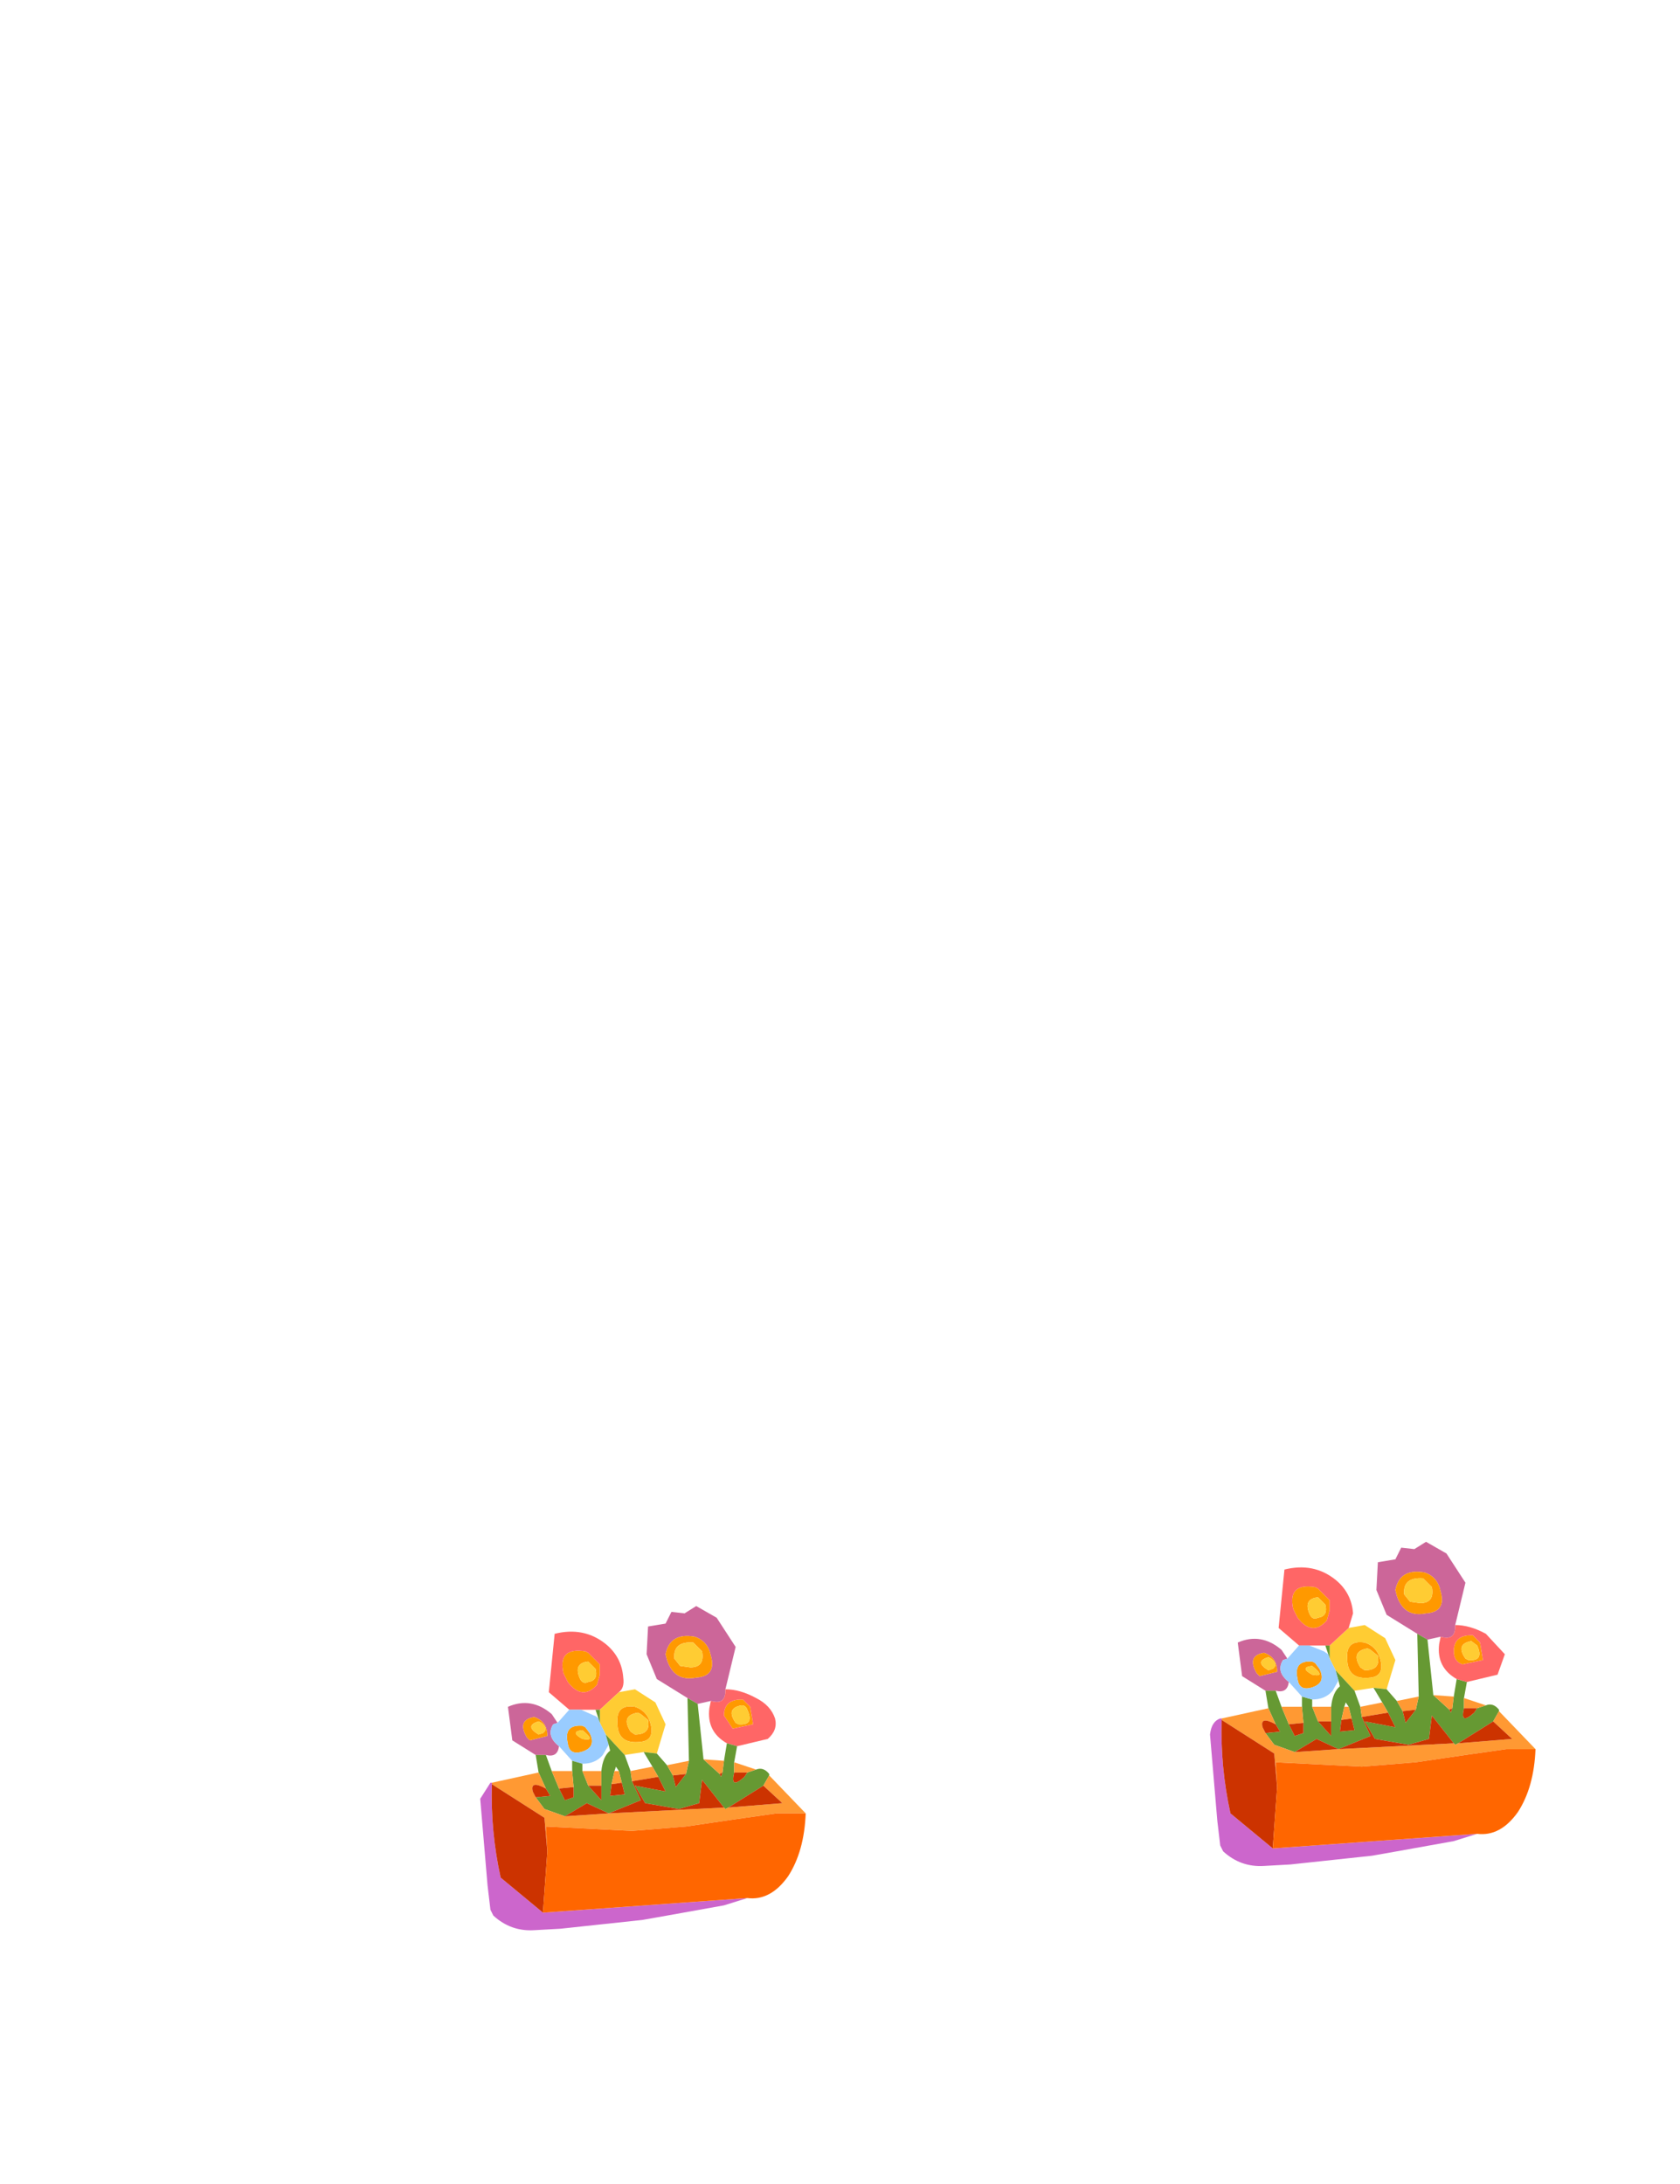 <?xml version="1.0" encoding="UTF-8" standalone="no"?>
<svg xmlns:xlink="http://www.w3.org/1999/xlink" height="74.8px" width="57.55px" xmlns="http://www.w3.org/2000/svg">
  <g transform="matrix(1.0, 0.0, 0.0, 1.0, 28.45, 22.9)">
    <path d="M-4.9 35.25 L-5.95 34.6 -6.3 33.75 -6.25 32.8 -5.65 32.7 -5.45 32.3 -5.0 32.35 -4.6 32.1 -3.9 32.5 -3.25 33.5 -3.6 34.95 -3.6 35.0 Q-3.6 35.5 -4.1 35.35 L-4.55 35.45 -4.9 35.25 M-10.1 37.2 L-10.9 36.7 -11.05 35.55 Q-10.25 35.2 -9.55 35.8 L-9.35 36.1 -9.5 36.15 Q-9.75 36.55 -9.3 36.9 -9.35 37.3 -9.75 37.2 L-10.1 37.2 M-5.65 33.75 L-5.6 33.95 Q-5.35 34.7 -4.6 34.55 -3.9 34.5 -4.1 33.8 -4.2 33.3 -4.65 33.15 -5.5 33.0 -5.65 33.75 M-10.15 35.9 Q-10.75 36.0 -10.4 36.6 L-10.3 36.7 -9.7 36.55 Q-9.7 36.05 -10.15 35.9" fill="#cc6699" fill-rule="evenodd" stroke="none"/>
    <path d="M-5.65 33.75 Q-5.5 33.0 -4.65 33.15 -4.2 33.3 -4.1 33.8 -3.9 34.5 -4.6 34.55 -5.35 34.7 -5.6 33.95 L-5.65 33.75 M-8.0 34.0 L-7.9 34.1 -7.9 34.45 -8.0 34.8 Q-8.5 35.35 -9.0 34.7 L-9.15 34.4 Q-9.35 33.5 -8.4 33.65 L-8.3 33.7 -8.0 34.0 M-8.05 34.25 L-8.2 34.1 -8.25 34.05 -8.3 34.0 Q-8.8 34.05 -8.6 34.55 -8.5 34.8 -8.3 34.7 -7.95 34.65 -8.05 34.25 M-10.0 36.5 L-9.85 36.45 Q-9.65 36.3 -9.9 36.1 L-10.0 36.05 Q-10.5 36.2 -10.0 36.5 M-8.4 36.25 L-8.25 36.45 Q-8.0 36.95 -8.55 37.1 -8.95 37.2 -9.0 36.8 -9.15 36.15 -8.5 36.2 L-8.4 36.25 M-8.5 36.65 Q-8.0 36.75 -8.5 36.35 -8.95 36.4 -8.5 36.65 M-6.6 35.75 Q-7.2 35.85 -6.85 36.4 L-6.7 36.5 Q-6.15 36.5 -6.25 36.0 L-6.5 35.8 -6.6 35.75 M-7.3 36.1 Q-7.35 35.45 -6.7 35.55 -6.25 35.7 -6.15 36.2 -6.05 36.7 -6.5 36.75 -7.3 36.85 -7.3 36.1 M-5.35 33.9 L-5.15 34.15 -4.8 34.2 Q-4.3 34.2 -4.4 33.65 L-4.7 33.35 Q-5.4 33.3 -5.35 33.9 M-2.75 35.55 L-2.65 36.15 -3.35 36.3 -3.65 35.85 Q-3.65 35.3 -3.05 35.3 L-3.0 35.3 -2.95 35.35 -2.75 35.55 M-3.15 36.15 Q-2.6 36.2 -2.85 35.65 -2.9 35.5 -3.05 35.5 -3.6 35.6 -3.25 36.1 L-3.15 36.15 M-10.15 35.9 Q-9.7 36.05 -9.7 36.55 L-10.3 36.7 -10.4 36.6 Q-10.75 36.0 -10.15 35.9" fill="#ff9900" fill-rule="evenodd" stroke="none"/>
    <path d="M-3.6 34.95 Q-3.1 34.95 -2.55 35.25 -2.05 35.5 -1.9 35.95 -1.8 36.35 -2.15 36.65 L-3.2 36.9 -3.55 36.8 Q-4.25 36.4 -4.15 35.6 L-4.1 35.35 Q-3.6 35.5 -3.6 35.0 L-3.6 34.95 M-8.95 35.65 L-9.65 35.05 -9.45 33.05 Q-8.45 32.8 -7.7 33.4 -7.15 33.85 -7.1 34.55 -7.05 34.9 -7.25 35.05 L-7.9 35.65 -8.05 35.65 -8.55 35.65 -8.95 35.65 M-8.0 34.0 L-8.3 33.7 -8.4 33.65 Q-9.35 33.5 -9.15 34.4 L-9.0 34.7 Q-8.5 35.35 -8.0 34.8 L-7.9 34.45 -7.9 34.1 -8.0 34.0 M-2.75 35.55 L-2.95 35.35 -3.0 35.3 -3.05 35.3 Q-3.65 35.3 -3.65 35.85 L-3.35 36.3 -2.65 36.15 -2.75 35.55" fill="#ff6666" fill-rule="evenodd" stroke="none"/>
    <path d="M-7.25 35.05 L-6.7 34.95 -6.0 35.4 -5.65 36.15 -5.95 37.15 -6.4 37.1 -7.05 37.2 -7.7 36.5 -7.9 36.1 -7.9 35.65 -7.25 35.05 M-8.05 34.25 Q-7.95 34.65 -8.3 34.7 -8.5 34.8 -8.6 34.55 -8.8 34.05 -8.3 34.0 L-8.25 34.05 -8.2 34.1 -8.05 34.25 M-10.0 36.5 Q-10.5 36.2 -10.0 36.05 L-9.9 36.1 Q-9.65 36.3 -9.85 36.45 L-10.0 36.5 M-8.5 36.65 Q-8.95 36.4 -8.5 36.35 -8.0 36.75 -8.5 36.65 M-6.6 35.75 L-6.5 35.8 -6.25 36.0 Q-6.15 36.5 -6.7 36.5 L-6.85 36.4 Q-7.2 35.85 -6.6 35.75 M-7.3 36.1 Q-7.3 36.85 -6.5 36.75 -6.05 36.7 -6.15 36.2 -6.25 35.7 -6.7 35.55 -7.35 35.45 -7.3 36.1 M-5.35 33.9 Q-5.4 33.3 -4.7 33.35 L-4.4 33.65 Q-4.3 34.2 -4.8 34.2 L-5.15 34.15 -5.35 33.9 M-3.15 36.15 L-3.25 36.1 Q-3.6 35.6 -3.05 35.5 -2.9 35.5 -2.85 35.65 -2.6 36.2 -3.15 36.15" fill="#ffcc33" fill-rule="evenodd" stroke="none"/>
    <path d="M-9.35 36.1 L-8.95 35.65 -8.55 35.65 -8.1 35.85 Q-8.05 35.85 -7.95 35.95 L-7.9 36.1 -7.7 36.5 -7.6 36.85 -7.8 37.2 Q-8.05 37.5 -8.5 37.5 L-8.85 37.4 -9.3 36.9 Q-9.75 36.55 -9.5 36.15 L-9.35 36.1 M-8.4 36.25 L-8.5 36.2 Q-9.15 36.15 -9.0 36.8 -8.95 37.2 -8.55 37.1 -8.0 36.95 -8.25 36.45 L-8.4 36.25" fill="#99ccff" fill-rule="evenodd" stroke="none"/>
    <path d="M-3.2 36.9 L-3.3 37.45 -3.3 37.8 Q-3.45 38.4 -2.95 37.95 L-2.85 37.8 -2.55 37.7 Q-2.3 37.6 -2.1 37.85 L-2.1 37.9 -2.3 38.25 -3.5 39.0 -3.6 39.05 -3.65 39.0 -4.4 38.05 -4.5 38.85 -5.2 39.05 -6.35 38.85 -6.7 38.25 -5.65 38.45 -5.9 37.95 -6.1 37.6 -6.4 37.1 -5.95 37.15 -5.6 37.55 -5.4 37.9 -5.3 38.3 -4.95 37.85 -4.85 37.4 -4.9 35.25 -4.55 35.45 -4.35 37.35 -3.8 37.85 -3.75 37.95 -3.7 37.8 -3.65 37.4 -3.55 36.8 -3.2 36.9 M-10.0 37.8 L-10.1 37.2 -9.75 37.2 -9.55 37.75 -9.3 38.35 -9.1 38.75 -8.8 38.65 -8.8 38.3 -8.85 37.75 -8.85 37.4 -8.5 37.5 -8.5 37.75 -8.3 38.25 -7.85 38.75 -7.85 38.25 -7.85 37.75 Q-7.8 37.25 -7.55 37.05 L-7.6 36.85 -7.7 36.5 -7.05 37.2 -6.85 37.75 -6.8 38.1 -6.5 38.75 -7.6 39.2 -8.35 38.85 -9.1 39.3 -9.8 39.05 -10.1 38.65 -9.6 38.6 -9.75 38.35 -10.0 37.8 M-8.05 35.65 L-7.9 35.65 -7.9 36.1 -7.95 35.95 -8.05 35.65 M-7.25 37.75 L-7.35 37.6 -7.4 37.75 -7.5 38.2 -7.55 38.6 -7.05 38.55 -7.15 38.15 -7.25 37.75" fill="#669933" fill-rule="evenodd" stroke="none"/>
    <path d="M-2.85 42.1 L-3.65 42.35 -5.6 42.7 -6.45 42.85 -9.25 43.15 -10.15 43.2 Q-10.95 43.25 -11.55 42.7 L-11.65 42.5 -11.75 41.65 -12.0 38.7 -11.65 38.15 -11.6 38.15 -11.6 38.2 Q-11.65 39.8 -11.3 41.4 L-9.85 42.6 -2.85 42.1" fill="#cc66cc" fill-rule="evenodd" stroke="none"/>
    <path d="M-3.3 37.45 L-2.55 37.7 -2.85 37.8 -3.3 37.8 -3.3 37.45 M-2.1 37.9 L-0.85 39.2 -1.85 39.2 -3.25 39.4 -4.95 39.65 -6.8 39.8 -9.75 39.65 -9.7 40.5 -9.8 39.35 -11.6 38.2 -11.6 38.15 -10.0 37.8 -9.75 38.35 Q-10.3 38.05 -10.2 38.45 L-10.1 38.65 -9.8 39.05 -9.1 39.3 -7.6 39.2 -3.65 39.0 -3.6 39.05 -3.5 39.0 -1.65 38.85 -2.3 38.25 -2.1 37.9 M-5.6 37.55 L-4.85 37.4 -4.95 37.85 -5.4 37.9 -5.6 37.55 M-8.5 37.75 L-7.85 37.75 -7.85 38.25 -8.3 38.25 -8.5 37.75 M-3.65 37.4 L-3.7 37.8 -3.8 37.85 -4.35 37.35 -3.65 37.4 M-5.9 37.95 L-6.8 38.1 -6.85 37.75 -6.1 37.6 -5.9 37.95 M-7.4 37.75 L-7.25 37.75 -7.15 38.15 -7.5 38.2 -7.4 37.75 M-9.55 37.75 L-8.85 37.75 -8.8 38.3 -9.3 38.35 -9.55 37.75" fill="#ff9933" fill-rule="evenodd" stroke="none"/>
    <path d="M-7.85 38.25 L-7.85 38.75 -8.3 38.25 -7.85 38.25 M-3.7 37.8 L-3.75 37.95 -3.8 37.85 -3.7 37.8 M-9.85 42.6 L-11.3 41.4 Q-11.65 39.8 -11.6 38.2 L-9.8 39.35 -9.7 40.5 -9.85 42.6 M-2.3 38.25 L-1.65 38.85 -3.5 39.0 -2.3 38.25 M-3.65 39.0 L-7.6 39.2 -9.1 39.3 -8.35 38.85 -7.6 39.2 -6.5 38.75 -6.8 38.1 -5.9 37.95 -5.65 38.45 -6.7 38.25 -6.35 38.85 -5.2 39.05 -4.5 38.85 -4.4 38.05 -3.65 39.0 M-10.1 38.65 L-10.2 38.45 Q-10.3 38.05 -9.75 38.35 L-9.6 38.6 -10.1 38.65 M-3.3 37.8 L-2.85 37.8 -2.95 37.95 Q-3.45 38.4 -3.3 37.8 M-4.95 37.85 L-5.3 38.3 -5.4 37.9 -4.95 37.85 M-7.5 38.2 L-7.15 38.15 -7.05 38.55 -7.55 38.6 -7.5 38.2 M-8.8 38.3 L-8.8 38.65 -9.1 38.75 -9.3 38.35 -8.8 38.3" fill="#cc3300" fill-rule="evenodd" stroke="none"/>
    <path d="M-0.85 39.2 Q-0.9 40.5 -1.45 41.35 -2.05 42.2 -2.85 42.1 L-9.85 42.6 -9.7 40.5 -9.75 39.65 -6.8 39.8 -4.95 39.65 -3.25 39.4 -1.85 39.2 -0.85 39.2" fill="#ff6600" fill-rule="evenodd" stroke="none"/>
    <path d="M20.1 33.05 L19.05 32.4 18.7 31.55 18.75 30.6 19.35 30.5 19.55 30.1 20.0 30.15 20.4 29.9 21.1 30.3 21.75 31.3 21.4 32.75 21.4 32.8 Q21.4 33.3 20.9 33.15 L20.45 33.25 20.1 33.05 M14.9 35.0 L14.1 34.5 13.95 33.35 Q14.75 33.0 15.45 33.6 L15.65 33.9 15.5 33.95 Q15.25 34.35 15.7 34.7 15.65 35.1 15.25 35.0 L14.9 35.0 M14.6 34.4 L14.7 34.5 15.3 34.35 Q15.3 33.85 14.85 33.7 14.25 33.8 14.6 34.4 M19.35 31.55 L19.4 31.75 Q19.65 32.5 20.4 32.35 21.1 32.3 20.9 31.6 20.8 31.1 20.35 30.95 19.5 30.8 19.35 31.55" fill="#cc6699" fill-rule="evenodd" stroke="none"/>
    <path d="M15.1 33.9 L15.0 33.85 Q14.5 34.0 15.0 34.3 L15.15 34.25 Q15.35 34.1 15.1 33.9 M14.6 34.4 Q14.25 33.8 14.85 33.7 15.3 33.85 15.3 34.35 L14.7 34.5 14.6 34.4 M19.35 31.55 Q19.5 30.8 20.35 30.95 20.8 31.1 20.9 31.6 21.1 32.3 20.4 32.35 19.65 32.5 19.4 31.75 L19.35 31.55 M19.85 31.95 L20.2 32.0 Q20.7 32.0 20.6 31.45 L20.3 31.15 Q19.6 31.1 19.65 31.7 L19.85 31.95 M18.85 34.0 Q18.95 34.5 18.5 34.55 17.7 34.65 17.7 33.9 17.65 33.25 18.3 33.35 18.75 33.5 18.85 34.0 M18.75 33.8 L18.5 33.6 18.4 33.55 Q17.8 33.65 18.15 34.2 L18.3 34.3 Q18.85 34.3 18.75 33.8 M16.7 31.5 L17.0 31.8 17.1 31.9 17.1 32.25 17.0 32.6 Q16.5 33.15 16.0 32.5 L15.85 32.2 Q15.65 31.3 16.6 31.45 L16.7 31.5 M16.95 32.05 L16.8 31.9 16.75 31.85 16.7 31.8 Q16.2 31.85 16.4 32.35 16.5 32.6 16.7 32.5 17.05 32.45 16.95 32.05 M16.75 34.25 Q17.0 34.75 16.45 34.9 16.05 35.0 16.0 34.6 15.85 33.95 16.5 34.0 L16.6 34.05 16.75 34.25 M16.5 34.45 Q17.0 34.55 16.5 34.15 16.05 34.2 16.5 34.45 M21.85 33.95 Q22.4 34.0 22.15 33.45 L21.95 33.3 Q21.4 33.4 21.75 33.9 L21.85 33.95 M22.35 33.95 L21.65 34.1 Q21.35 34.0 21.35 33.65 21.35 33.1 21.95 33.1 L22.0 33.1 22.05 33.15 22.25 33.35 22.35 33.95" fill="#ff9900" fill-rule="evenodd" stroke="none"/>
    <path d="M17.75 32.85 L18.3 32.75 19.0 33.2 19.35 33.95 19.05 34.95 18.6 34.9 17.95 35.0 17.3 34.3 17.1 33.9 17.1 33.45 17.75 32.85 M15.1 33.9 Q15.35 34.1 15.15 34.25 L15.0 34.3 Q14.5 34.0 15.0 33.85 L15.1 33.9 M19.85 31.95 L19.65 31.7 Q19.6 31.1 20.3 31.15 L20.6 31.45 Q20.7 32.0 20.2 32.0 L19.85 31.95 M18.85 34.0 Q18.75 33.5 18.3 33.35 17.65 33.25 17.7 33.9 17.7 34.65 18.5 34.55 18.95 34.5 18.85 34.0 M18.75 33.8 Q18.85 34.3 18.3 34.3 L18.15 34.2 Q17.8 33.65 18.4 33.55 L18.5 33.6 18.75 33.8 M16.95 32.05 Q17.05 32.45 16.7 32.5 16.5 32.6 16.4 32.35 16.2 31.85 16.7 31.8 L16.75 31.85 16.8 31.9 16.95 32.05 M16.5 34.45 Q16.05 34.2 16.5 34.15 17.0 34.55 16.5 34.45 M21.85 33.95 L21.75 33.9 Q21.4 33.4 21.95 33.3 L22.15 33.45 Q22.4 34.0 21.85 33.95" fill="#ffcc33" fill-rule="evenodd" stroke="none"/>
    <path d="M21.8 34.7 L21.7 35.25 21.7 35.6 Q21.55 36.2 22.05 35.75 L22.15 35.6 22.45 35.5 Q22.7 35.4 22.9 35.65 L22.9 35.7 22.7 36.05 21.5 36.8 21.4 36.85 21.35 36.8 20.6 35.85 20.5 36.65 19.8 36.85 18.65 36.65 18.3 36.05 19.35 36.25 19.1 35.75 18.9 35.4 18.6 34.9 19.05 34.95 19.4 35.35 19.6 35.7 19.7 36.1 20.05 35.65 20.15 35.2 20.1 33.05 20.45 33.25 20.65 35.15 21.2 35.65 21.25 35.75 21.3 35.6 21.35 35.2 21.45 34.6 21.8 34.7 M15.0 35.6 L14.9 35.0 15.25 35.0 15.45 35.55 15.7 36.15 15.9 36.55 16.2 36.45 16.2 36.1 16.15 35.55 16.15 35.2 16.5 35.3 16.5 35.55 16.7 36.05 17.15 36.55 17.15 36.05 17.15 35.55 Q17.2 35.05 17.45 34.85 L17.4 34.65 17.3 34.3 17.95 35.0 18.15 35.55 18.2 35.9 18.5 36.55 17.4 37.0 16.65 36.65 15.9 37.1 15.2 36.85 14.9 36.45 15.4 36.4 15.25 36.15 15.0 35.6 M17.1 33.9 L17.05 33.75 16.95 33.45 17.1 33.45 17.1 33.9 M17.75 35.55 L17.65 35.4 17.6 35.55 17.5 36.0 17.45 36.4 17.95 36.35 17.85 35.95 17.75 35.55" fill="#669933" fill-rule="evenodd" stroke="none"/>
    <path d="M22.15 39.9 L21.35 40.15 19.4 40.5 18.55 40.65 15.75 40.95 14.85 41.0 Q14.05 41.05 13.45 40.5 L13.35 40.3 13.25 39.45 13.0 36.5 Q13.05 36.05 13.35 35.95 L13.4 35.95 13.4 36.0 Q13.35 37.6 13.7 39.2 L15.15 40.4 22.15 39.9" fill="#cc66cc" fill-rule="evenodd" stroke="none"/>
    <path d="M21.7 35.25 L22.45 35.5 22.15 35.6 21.7 35.6 21.7 35.25 M22.9 35.7 L24.15 37.0 23.15 37.0 21.75 37.2 20.05 37.45 18.2 37.6 15.25 37.45 15.3 38.3 15.2 37.15 13.4 36.0 13.4 35.95 15.0 35.6 15.25 36.15 Q14.7 35.85 14.8 36.25 L14.9 36.45 15.2 36.85 15.9 37.1 17.4 37.0 21.35 36.8 21.4 36.85 21.5 36.8 23.35 36.65 22.7 36.05 22.9 35.7 M19.4 35.35 L20.15 35.2 20.05 35.65 19.6 35.7 19.4 35.35 M17.15 35.55 L17.15 36.05 16.7 36.05 16.5 35.55 17.15 35.55 M17.6 35.55 L17.75 35.55 17.85 35.95 17.5 36.0 17.6 35.55 M15.45 35.55 L16.15 35.55 16.2 36.1 15.7 36.15 15.45 35.55 M18.2 35.9 L18.15 35.55 18.9 35.4 19.1 35.75 18.2 35.9 M20.65 35.15 L21.35 35.2 21.3 35.6 21.2 35.65 20.65 35.15" fill="#ff9933" fill-rule="evenodd" stroke="none"/>
    <path d="M13.4 36.0 L15.2 37.15 15.3 38.3 15.15 40.4 13.7 39.2 Q13.35 37.6 13.4 36.0 M14.9 36.45 L14.8 36.25 Q14.7 35.85 15.25 36.15 L15.4 36.4 14.9 36.45 M17.15 36.05 L17.15 36.55 16.7 36.05 17.15 36.05 M17.85 35.95 L17.95 36.35 17.45 36.4 17.5 36.0 17.85 35.95 M15.7 36.15 L16.2 36.1 16.2 36.45 15.9 36.55 15.7 36.15 M15.9 37.1 L16.65 36.65 17.4 37.0 15.9 37.1 M17.4 37.0 L18.5 36.55 18.2 35.9 19.1 35.75 19.35 36.25 18.3 36.05 18.65 36.65 19.8 36.85 20.5 36.65 20.6 35.85 21.35 36.8 17.4 37.0 M21.5 36.8 L22.7 36.05 23.35 36.65 21.5 36.8 M20.05 35.65 L19.7 36.1 19.6 35.7 20.05 35.65 M21.7 35.6 L22.15 35.6 22.05 35.75 Q21.55 36.2 21.7 35.6 M21.3 35.6 L21.25 35.75 21.2 35.65 21.3 35.6" fill="#cc3300" fill-rule="evenodd" stroke="none"/>
    <path d="M21.4 32.75 Q21.9 32.75 22.45 33.05 L23.1 33.75 22.85 34.45 21.8 34.7 21.45 34.6 Q20.75 34.2 20.85 33.4 L20.9 33.15 Q21.4 33.3 21.4 32.8 L21.4 32.75 M16.05 33.45 L15.35 32.85 15.55 30.85 Q16.55 30.6 17.3 31.2 17.85 31.65 17.9 32.35 L17.75 32.85 17.1 33.45 16.95 33.45 16.4 33.45 16.05 33.45 M16.7 31.5 L16.6 31.45 Q15.65 31.3 15.85 32.2 L16.0 32.5 Q16.5 33.15 17.0 32.6 L17.1 32.25 17.1 31.9 17.0 31.8 16.7 31.5 M22.35 33.95 L22.25 33.35 22.05 33.15 22.0 33.1 21.95 33.1 Q21.35 33.1 21.35 33.65 21.35 34.0 21.65 34.1 L22.35 33.95" fill="#ff6666" fill-rule="evenodd" stroke="none"/>
    <path d="M15.65 33.9 L16.05 33.45 16.4 33.45 16.9 33.65 17.05 33.75 17.1 33.9 17.3 34.3 17.4 34.65 17.2 35.0 Q16.95 35.3 16.5 35.3 L16.15 35.2 15.7 34.7 Q15.25 34.35 15.5 33.95 L15.65 33.9 M16.75 34.25 L16.6 34.05 16.5 34.0 Q15.85 33.95 16.0 34.6 16.05 35.0 16.45 34.9 17.0 34.75 16.75 34.25" fill="#99ccff" fill-rule="evenodd" stroke="none"/>
    <path d="M24.15 37.0 Q24.1 38.3 23.55 39.15 22.95 40.0 22.15 39.9 L15.15 40.4 15.3 38.3 15.25 37.45 18.2 37.6 20.05 37.45 21.75 37.2 23.15 37.0 24.15 37.0" fill="#ff6600" fill-rule="evenodd" stroke="none"/>
    <path d="M5.15 -14.65 L16.7 -14.25 Q18.2 -12.85 18.85 -10.95 L21.4 -4.1 21.9 -2.95 Q22.7 -1.1 23.65 0.7 L24.65 2.5 24.85 3.0 Q24.85 3.6 24.2 4.05 L22.65 4.45 Q24.0 14.05 25.25 20.95 L27.45 32.95 28.1 36.3 28.25 37.05 29.1 43.6 23.65 44.4 14.6 46.3 11.8 46.5 11.3 46.55 -19.2 51.9 Q-23.3 49.65 -28.15 49.95 L-28.45 50.05 -24.85 17.9 Q-24.3 12.6 -24.1 7.25 L-24.1 6.4 -24.2 6.4 -25.7 6.15 -26.4 5.95 -20.15 -12.65 -14.3 -13.75 -13.75 -13.8 -13.6 -13.85 -12.45 -22.1 -11.95 -22.35 -10.8 -22.8 -10.6 -22.9 -8.9 -22.75 -8.15 -22.65 -7.35 -22.5 -7.4 -22.35 -7.55 -19.4 -7.65 -16.4 -7.65 -15.95 -7.6 -14.6 -7.55 -14.15 -7.85 -14.15 -7.2 -14.15 -6.7 -13.9 Q-4.05 -14.85 -1.4 -15.0 L4.25 -14.55 5.15 -14.65" fill="#00ff00" fill-opacity="0.0" fill-rule="evenodd" stroke="none"/>
  </g>
</svg>
